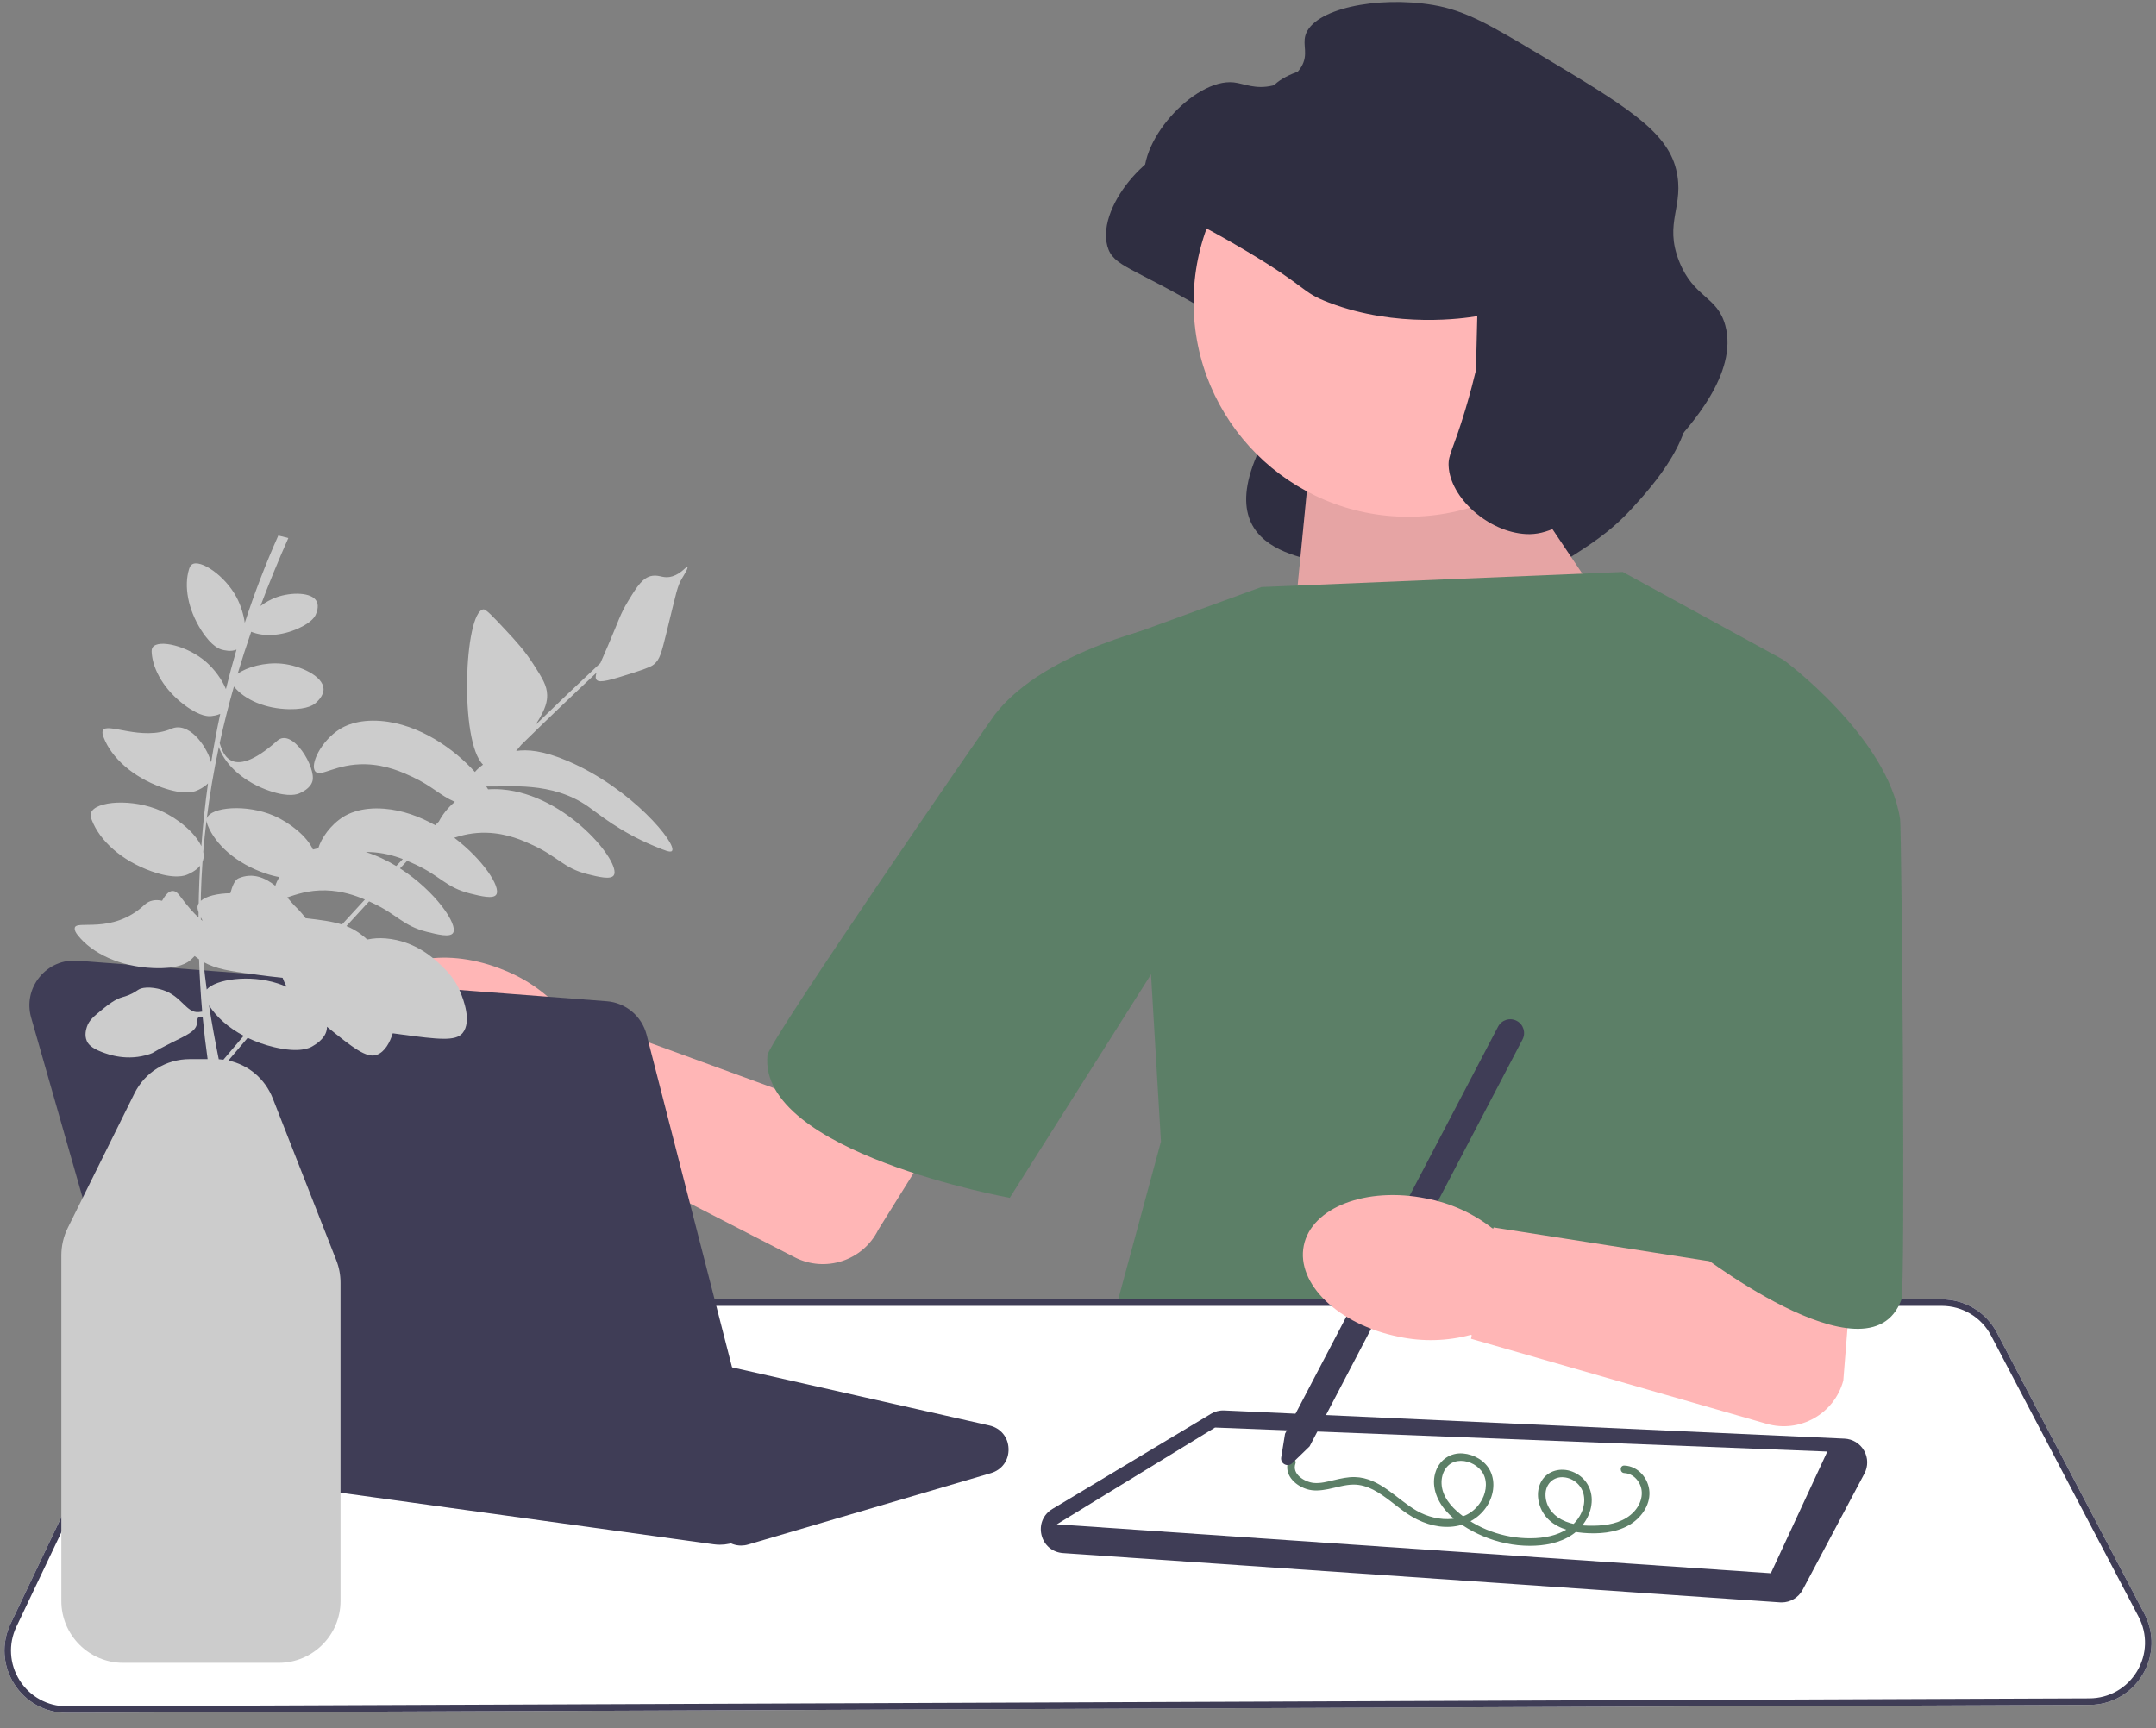 <svg width="126" height="101" viewBox="0 0 126 101" fill="none" xmlns="http://www.w3.org/2000/svg">
<rect x="0" y="0" width="126" height="101" fill="#808080" stroke="none"/>
<g clip-path="url(#clip0_228_230)">
<path d="M84.102 22.02C84.084 22.023 84.056 22.028 84.023 22.033C83.37 22.142 79.422 22.751 75.442 21.234C73.756 20.592 74.331 20.432 70.576 18.199C66.173 15.581 65.043 15.599 64.715 14.379C64.06 11.941 67.556 8.109 69.87 8.361C70.479 8.428 71.131 8.791 72.146 8.545C72.369 8.49 73.345 8.254 73.821 7.446C74.245 6.725 73.886 6.205 74.056 5.614C74.504 4.063 78.239 3.289 81.513 3.836C83.397 4.15 84.861 5.009 87.714 6.714C92.679 9.682 95.162 11.166 95.719 13.439C96.248 15.594 94.979 16.523 95.902 18.829C96.762 20.977 98.127 20.833 98.597 22.571C99.353 25.367 96.547 28.435 95.378 29.713C94.097 31.115 92.871 31.884 91.244 32.905C89.201 34.187 88.18 34.827 86.953 34.762C84.727 34.644 78.113 35.046 78.026 33.204C77.994 32.514 69.972 33.079 73.922 25.647C74.407 24.736 83.898 25.71 84.023 25.186" fill="#2F2E41"/>
<path d="M87.943 26.776L94.765 36.952L75.182 40.913L76.429 28.172L87.943 26.776Z" fill="#FFB6B6"/>
<path opacity="0.1" d="M87.943 26.776L94.765 36.952L75.182 40.913L76.429 28.172L87.943 26.776Z" fill="black"/>
<path d="M73.715 34.312L94.837 33.432L104.225 38.566L103.785 71.569L113.612 90.197L64.034 80.809L67.848 66.728L66.088 37.099L73.715 34.312Z" fill="#5C7F67"/>
<path d="M0.829 98.426C0.154 97.363 0.075 96.05 0.616 94.913L8.655 78.022C9.255 76.761 10.544 75.947 11.941 75.947H113.481C114.838 75.947 116.073 76.694 116.703 77.895L125.32 94.321C125.915 95.457 125.876 96.79 125.215 97.888C124.554 98.987 123.394 99.646 122.112 99.651L3.916 100.116H3.901C2.648 100.116 1.5 99.485 0.829 98.426Z" fill="white"/>
<path d="M0.829 98.426C0.154 97.363 0.075 96.05 0.616 94.913L8.655 78.022C9.255 76.761 10.544 75.947 11.941 75.947H113.481C114.838 75.947 116.073 76.694 116.703 77.895L125.32 94.321C125.915 95.457 125.876 96.79 125.215 97.888C124.554 98.987 123.394 99.646 122.112 99.651L3.916 100.116H3.901C2.648 100.116 1.5 99.485 0.829 98.426ZM11.941 76.329C10.691 76.329 9.537 77.058 9 78.186L0.961 95.077C0.476 96.095 0.548 97.27 1.151 98.222C1.752 99.169 2.779 99.734 3.901 99.734H3.914L122.11 99.269C123.258 99.264 124.296 98.674 124.888 97.691C125.48 96.708 125.515 95.515 124.982 94.499L116.365 78.073C115.801 76.997 114.695 76.329 113.481 76.329H11.941Z" fill="#3F3D56"/>
<path d="M104.027 93.659L62.124 90.778C61.505 90.735 61.012 90.318 60.867 89.715C60.722 89.112 60.972 88.516 61.504 88.198L70.769 82.638C71.005 82.497 71.275 82.428 71.548 82.441L107.794 84.089C108.273 84.11 108.701 84.372 108.939 84.789C109.176 85.205 109.184 85.707 108.959 86.131L105.35 92.924C105.108 93.379 104.633 93.662 104.122 93.662C104.09 93.662 104.058 93.661 104.027 93.659Z" fill="#3F3D56"/>
<path d="M61.761 89.097L103.491 91.957L106.792 84.843L71.009 83.44L61.761 89.097Z" fill="white"/>
<path d="M82.296 30.204C89.222 30.204 94.836 24.589 94.836 17.664C94.836 10.738 89.222 5.124 82.296 5.124C75.37 5.124 69.756 10.738 69.756 17.664C69.756 24.589 75.37 30.204 82.296 30.204Z" fill="#FFB6B6"/>
<path d="M86.335 18.475C86.317 18.478 86.29 18.483 86.256 18.489C85.603 18.597 81.655 19.206 77.675 17.69C75.989 17.047 76.564 16.887 72.809 14.654C68.406 12.036 67.276 12.054 66.948 10.834C66.294 8.396 69.79 4.564 72.103 4.816C72.713 4.883 73.365 5.246 74.379 5C74.603 4.946 75.578 4.709 76.054 3.901C76.478 3.18 76.119 2.661 76.29 2.07C76.738 0.518 80.472 -0.256 83.747 0.291C85.63 0.606 87.095 1.465 89.947 3.17C94.912 6.137 97.395 7.621 97.953 9.894C98.482 12.049 97.213 12.978 98.136 15.284C98.995 17.432 100.36 17.288 100.83 19.026C101.586 21.822 98.78 24.89 97.611 26.168C96.33 27.57 95.104 28.339 93.477 29.36C91.435 30.642 90.414 31.283 89.186 31.217C86.96 31.099 84.746 29.082 84.66 27.24C84.628 26.55 84.916 26.343 85.628 23.97C85.925 22.981 86.131 22.165 86.257 21.641" fill="#2F2E41"/>
<path d="M94.93 85.661C95.737 85.693 96.351 86.416 96.395 87.199C96.441 88.012 95.876 88.761 95.197 89.148C94.402 89.601 93.409 89.674 92.513 89.596C91.708 89.526 90.831 89.275 90.313 88.61C89.876 88.05 89.716 87.205 90.087 86.569C90.455 85.939 91.237 85.765 91.891 86.018C92.584 86.286 93.019 86.915 93.024 87.66C93.028 88.485 92.552 89.247 91.883 89.703C91.162 90.195 90.255 90.353 89.396 90.351C88.461 90.349 87.53 90.153 86.67 89.788C85.864 89.447 85.058 88.954 84.482 88.285C83.941 87.658 83.618 86.787 83.918 85.974C84.164 85.306 84.785 84.897 85.497 84.954C86.149 85.006 86.808 85.384 87.097 85.986C87.424 86.665 87.277 87.48 86.862 88.088C86.382 88.789 85.624 89.183 84.782 89.24C83.887 89.301 82.999 88.982 82.263 88.49C81.58 88.034 80.98 87.451 80.248 87.072C79.895 86.89 79.511 86.774 79.112 86.774C78.604 86.775 78.115 86.942 77.621 87.039C77.202 87.121 76.77 87.169 76.357 87.035C76.003 86.92 75.672 86.71 75.449 86.409C75.238 86.124 75.164 85.767 75.284 85.429C75.377 85.164 75.803 85.278 75.708 85.546C75.49 86.165 76.239 86.619 76.763 86.676C77.161 86.719 77.571 86.604 77.955 86.514C78.355 86.42 78.764 86.325 79.178 86.335C80.643 86.371 81.612 87.623 82.793 88.303C84.035 89.017 85.854 89.067 86.614 87.647C86.891 87.132 86.948 86.446 86.568 85.965C86.252 85.563 85.69 85.323 85.181 85.401C84.542 85.499 84.224 86.108 84.247 86.713C84.275 87.454 84.792 88.056 85.342 88.499C86.568 89.487 88.194 89.99 89.761 89.902C90.497 89.86 91.279 89.669 91.85 89.179C92.344 88.756 92.681 88.068 92.562 87.409C92.46 86.838 91.981 86.405 91.403 86.348C90.812 86.289 90.35 86.709 90.323 87.3C90.293 87.964 90.688 88.519 91.26 88.821C91.908 89.164 92.694 89.207 93.412 89.169C94.174 89.129 94.969 88.929 95.502 88.348C95.957 87.853 96.13 87.118 95.71 86.545C95.525 86.292 95.247 86.114 94.93 86.101C94.648 86.09 94.646 85.65 94.93 85.661Z" fill="#5C7F67"/>
<path d="M74.875 85.19L75.1 83.803L87.549 60.008C87.755 59.614 88.244 59.461 88.638 59.668C89.032 59.874 89.185 60.362 88.978 60.756L76.535 84.54L75.517 85.526C75.397 85.642 75.224 85.667 75.075 85.589C74.927 85.512 74.849 85.355 74.875 85.19Z" fill="#3F3D56"/>
<path d="M83.36 70.052C84.765 70.316 86.086 70.913 87.212 71.792L87.276 71.806L87.288 71.743L100.857 73.868L99.874 55.821L110.157 50.189L107.726 80.695C107.2 82.643 105.178 83.781 103.239 83.219L85.968 78.251L86.011 78.039L85.95 78.023C84.57 78.395 83.121 78.431 81.723 78.128C78.218 77.419 75.743 75.035 76.195 72.805C76.647 70.574 79.854 69.341 83.36 70.052Z" fill="#FFB6B6"/>
<path d="M92.637 41.793L104.224 38.566C104.224 38.566 110.312 43.039 111.045 47.88C111.132 48.456 111.374 75.272 111.118 75.969C109.223 81.135 98.797 72.889 98.797 72.889L92.637 41.793Z" fill="#5C7F67"/>
<path d="M42.375 89.99L41.174 88.96C40.995 88.807 40.777 88.706 40.545 88.667L13.778 84.206C13.167 84.104 12.716 83.662 12.6 83.054C12.485 82.445 12.743 81.87 13.274 81.551L22.823 75.821C23.142 75.63 23.518 75.57 23.881 75.652L57.819 83.319C58.479 83.468 58.919 84.001 58.941 84.677C58.963 85.353 58.557 85.914 57.908 86.105L43.718 90.278C43.584 90.318 43.446 90.337 43.31 90.337C42.971 90.337 42.64 90.217 42.375 89.99Z" fill="#3F3D56"/>
<path d="M29.485 56.717C30.812 57.249 31.992 58.09 32.927 59.171L32.986 59.197L33.011 59.137L45.911 63.849L59.685 41.547L67.299 46.267L51.329 71.876C50.435 73.686 48.232 74.41 46.438 73.485L30.455 65.267L30.539 65.067L30.483 65.039C29.056 65.137 27.627 64.892 26.315 64.324C23.014 62.95 21.047 60.132 21.922 58.031C22.797 55.93 26.182 55.342 29.485 56.717Z" fill="#FFB6B6"/>
<path d="M74.46 45.574L68.368 36.463C68.368 36.463 61.118 37.898 58.132 41.777C57.759 42.262 44.936 60.859 44.853 61.671C44.275 67.352 59.012 70.013 59.012 70.013L74.46 45.574Z" fill="#5C7F67"/>
<path d="M41.712 90.264L11.029 86.023C10.002 85.881 9.154 85.145 8.869 84.148L1.822 59.484C1.584 58.648 1.762 57.782 2.311 57.109C2.861 56.435 3.673 56.087 4.54 56.153L35.453 58.522C36.572 58.607 37.51 59.395 37.789 60.481L44.606 87.018C44.824 87.865 44.606 88.76 44.024 89.413C43.523 89.975 42.813 90.289 42.072 90.289C41.952 90.289 41.832 90.28 41.712 90.264Z" fill="#3F3D56"/>
<path d="M34.873 39.744C35.052 39.941 35.703 39.74 36.998 39.33C37.981 39.019 38.133 38.905 38.227 38.824C38.556 38.538 38.642 38.237 38.968 36.909C39.553 34.526 39.571 34.289 39.871 33.783C39.975 33.609 40.236 33.194 40.172 33.142C40.107 33.089 39.824 33.522 39.301 33.685C38.792 33.845 38.563 33.59 38.128 33.654C37.566 33.739 37.232 34.273 36.707 35.137C36.243 35.902 36.185 36.21 35.534 37.731C35.349 38.161 35.201 38.495 35.087 38.758C33.809 39.951 32.542 41.159 31.286 42.378C31.31 42.341 31.333 42.306 31.353 42.276C31.909 41.422 31.985 40.964 31.977 40.621C31.963 40.065 31.698 39.642 31.168 38.817C30.648 38.01 30.155 37.477 29.562 36.841C28.784 36.008 28.395 35.591 28.24 35.618C27.134 35.814 26.838 43.346 28.23 44.694C28.035 44.833 27.873 44.979 27.756 45.123C26.564 43.8 24.523 42.322 22.262 42.14C20.869 42.028 20.099 42.465 19.86 42.616C18.754 43.31 18.097 44.7 18.427 45.092C18.735 45.458 19.624 44.627 21.367 44.672C22.583 44.704 23.533 45.145 24.097 45.407C25.279 45.957 25.712 46.497 26.584 46.867C26.175 47.204 25.852 47.624 25.648 48.017C25.578 48.089 25.508 48.162 25.437 48.235C24.537 47.728 23.524 47.356 22.462 47.27C21.068 47.158 20.298 47.596 20.059 47.746C19.314 48.214 18.774 48.997 18.601 49.578C18.488 49.601 18.384 49.627 18.288 49.655C17.95 48.892 16.945 48.087 16.01 47.681C14.401 46.982 12.311 47.167 12.088 47.832C12.081 47.853 12.079 47.874 12.076 47.895C12.252 46.472 12.491 45.059 12.791 43.656C12.801 43.696 12.813 43.736 12.831 43.779C13.228 44.776 14.301 45.734 15.764 46.231C16.912 46.62 17.393 46.418 17.515 46.362C17.632 46.308 18.136 46.092 18.259 45.661C18.488 44.864 17.086 42.507 16.202 43.297C13.36 45.838 12.97 43.781 12.839 43.434C13.081 42.325 13.359 41.223 13.671 40.126C13.676 40.133 13.681 40.139 13.687 40.146C14.307 40.899 15.502 41.43 16.906 41.453C18.009 41.471 18.369 41.163 18.459 41.08C18.545 41.001 18.921 40.674 18.908 40.267C18.885 39.513 17.544 38.899 16.47 38.793C15.482 38.695 14.417 38.997 13.889 39.381C14.134 38.56 14.398 37.742 14.68 36.928C15.402 37.223 16.424 37.184 17.428 36.734C18.256 36.364 18.418 36.009 18.456 35.916C18.492 35.827 18.659 35.452 18.508 35.153C18.228 34.599 17.014 34.608 16.176 34.903C15.832 35.024 15.504 35.211 15.223 35.422C15.722 34.087 16.267 32.763 16.852 31.448L16.265 31.301C15.517 32.981 14.865 34.682 14.305 36.403C14.235 35.898 14.061 35.361 13.831 34.924C13.155 33.64 11.711 32.677 11.223 32.989C11.125 33.052 11.084 33.154 11.046 33.275C10.747 34.25 10.973 35.598 11.761 36.837C12.38 37.809 12.856 37.945 12.98 37.976C13.085 38.002 13.49 38.114 13.822 37.97C13.599 38.736 13.392 39.506 13.203 40.279C12.976 39.716 12.529 39.116 12.056 38.7C10.966 37.743 9.273 37.36 8.928 37.827C8.86 37.92 8.858 38.03 8.866 38.156C8.936 39.174 9.628 40.353 10.807 41.227C11.733 41.914 12.227 41.871 12.354 41.855C12.428 41.846 12.654 41.823 12.872 41.725C12.67 42.664 12.493 43.608 12.341 44.556C12.035 43.496 10.998 42.173 10.019 42.594C8.281 43.341 6.239 42.193 6.014 42.695C5.956 42.826 6.004 42.96 6.06 43.106C6.51 44.282 7.753 45.42 9.46 46.025C10.8 46.5 11.367 46.27 11.511 46.206C11.606 46.163 11.921 46.032 12.156 45.787C11.987 47.005 11.858 48.23 11.767 49.459C11.405 48.669 10.384 47.835 9.429 47.406C7.754 46.652 5.563 46.817 5.319 47.51C5.271 47.648 5.309 47.782 5.366 47.932C5.828 49.138 7.104 50.307 8.856 50.928C10.231 51.415 10.813 51.179 10.961 51.113C11.069 51.065 11.45 50.906 11.694 50.603C11.662 51.171 11.638 51.741 11.623 52.311C11.619 52.474 11.616 52.636 11.613 52.799C11.593 52.831 11.576 52.863 11.565 52.897C11.518 53.037 11.55 53.171 11.605 53.317C11.604 53.421 11.603 53.524 11.602 53.627C11.296 53.349 10.93 52.931 10.49 52.336C10.093 51.799 9.717 52.193 9.474 52.65C9.095 52.566 8.733 52.618 8.448 52.884C6.539 54.667 4.398 53.721 4.367 54.253C4.359 54.407 4.441 54.529 4.544 54.661C5.378 55.726 7.015 56.503 8.959 56.584C10.485 56.649 10.994 56.234 11.122 56.123C11.167 56.083 11.267 55.999 11.376 55.88C11.463 55.95 11.548 56.013 11.634 56.071C11.667 57.092 11.727 58.111 11.816 59.129C11.744 59.136 11.675 59.148 11.623 59.153C10.884 59.228 10.635 58.231 9.519 57.867C9.148 57.746 8.433 57.614 8.057 57.867C8.003 57.903 7.818 58.04 7.531 58.159C7.361 58.229 7.232 58.262 7.18 58.276C6.722 58.401 6.298 58.745 6.011 58.977C5.472 59.414 5.202 59.633 5.075 60.03C5.036 60.155 4.924 60.506 5.075 60.848C5.147 61.01 5.314 61.25 5.952 61.491C6.332 61.634 7.439 62.052 8.759 61.608C9.059 61.507 8.83 61.543 9.986 60.965C10.896 60.51 11.428 60.293 11.506 59.854C11.534 59.7 11.506 59.512 11.623 59.445C11.688 59.408 11.767 59.426 11.845 59.454C11.922 60.273 12.018 61.09 12.134 61.905H11.092C9.71 61.905 8.469 62.674 7.856 63.913L3.961 71.77C3.715 72.266 3.585 72.821 3.585 73.375V93.579C3.585 95.571 5.206 97.192 7.198 97.192H16.288C18.281 97.192 19.901 95.571 19.901 93.579V74.975C19.901 74.521 19.817 74.077 19.651 73.655L15.94 64.198C15.489 63.051 14.514 62.239 13.349 61.988C13.723 61.545 14.097 61.102 14.475 60.661C14.95 60.89 15.472 61.078 16.034 61.21C17.521 61.56 18.099 61.248 18.246 61.163C18.385 61.081 18.991 60.748 19.094 60.194C19.105 60.135 19.109 60.075 19.108 60.014C20.631 61.252 21.425 61.862 22.006 61.659C22.505 61.484 22.79 60.911 22.953 60.396C23.123 60.42 23.304 60.444 23.497 60.47C25.582 60.748 26.633 60.878 27.035 60.383C27.592 59.7 27.064 58.382 26.918 58.018C26.602 57.228 26.115 56.748 25.813 56.456C25.42 56.076 24.301 54.994 22.539 54.85C22.156 54.818 21.812 54.843 21.462 54.916C21.34 54.804 21.211 54.695 21.069 54.591C20.799 54.393 20.532 54.246 20.244 54.131C20.685 53.648 21.127 53.167 21.571 52.687C21.642 52.719 21.708 52.75 21.77 52.779C23.225 53.454 23.545 54.116 24.944 54.465C25.579 54.623 26.298 54.802 26.476 54.533C26.792 54.055 25.45 52.088 23.377 50.757C23.516 50.609 23.657 50.462 23.797 50.314C23.986 50.394 24.153 50.471 24.296 50.537C25.751 51.213 26.071 51.875 27.47 52.224C28.105 52.382 28.824 52.56 29.002 52.291C29.284 51.865 28.246 50.253 26.546 48.965C27.013 48.817 27.632 48.653 28.434 48.674C29.65 48.706 30.6 49.147 31.164 49.409C32.619 50.084 32.938 50.746 34.338 51.095C34.973 51.253 35.692 51.432 35.87 51.163C36.34 50.452 33.148 46.449 29.329 46.142C29.033 46.118 28.767 46.12 28.526 46.138C28.492 46.082 28.456 46.026 28.418 45.968C29.71 46.01 32.233 45.64 34.38 47.148C35 47.583 36.203 48.605 38.216 49.446C38.859 49.714 39.183 49.846 39.272 49.736C39.591 49.341 36.938 46.093 33.207 44.492C31.728 43.858 30.814 43.798 30.164 43.894C30.264 43.78 30.361 43.662 30.455 43.543C31.908 42.118 33.38 40.708 34.864 39.317C34.792 39.539 34.795 39.658 34.873 39.744ZM16.227 57.48C14.586 56.949 12.599 57.234 12.081 57.838C12.008 57.303 11.944 56.766 11.892 56.229C12.64 56.646 13.42 56.758 14.9 56.956C15.53 57.04 16.064 57.11 16.516 57.154C16.577 57.318 16.642 57.466 16.717 57.608C16.726 57.624 16.735 57.64 16.744 57.656L16.731 57.671C16.562 57.598 16.393 57.533 16.227 57.48ZM11.867 50.282C11.914 50.127 11.915 49.962 11.879 49.791C11.93 49.173 11.994 48.558 12.069 47.944C12.068 48.038 12.097 48.132 12.138 48.234C12.594 49.38 13.827 50.48 15.507 51.05C15.821 51.157 16.09 51.224 16.321 51.265C16.219 51.442 16.141 51.615 16.09 51.775C15.517 51.315 14.779 50.98 13.943 51.336C13.715 51.432 13.58 51.786 13.462 52.208C12.69 52.222 12.044 52.383 11.736 52.656C11.738 52.542 11.737 52.428 11.74 52.314C11.757 51.665 11.789 51.017 11.835 50.372C11.847 50.343 11.858 50.313 11.867 50.282ZM11.738 53.624C11.771 53.692 11.808 53.76 11.846 53.827C11.812 53.802 11.776 53.775 11.74 53.745C11.739 53.705 11.739 53.664 11.738 53.624ZM13.058 61.938C12.968 61.926 12.877 61.918 12.785 61.913C12.574 60.862 12.378 59.813 12.215 58.761C12.645 59.443 13.347 60.068 14.241 60.542C13.844 61.006 13.451 61.472 13.058 61.938ZM19.984 54.038C19.425 53.859 18.768 53.773 17.859 53.667C17.629 53.347 17.391 53.111 17.216 52.941C17.121 52.849 16.975 52.667 16.786 52.454C17.276 52.297 18.007 52.016 19.04 52.044C19.979 52.068 20.758 52.337 21.325 52.578C20.876 53.063 20.43 53.55 19.984 54.038ZM23.156 50.62C22.606 50.288 22.01 50.003 21.382 49.803C21.443 49.803 21.503 49.801 21.566 49.802C22.345 49.823 23.013 50.011 23.542 50.213C23.413 50.348 23.285 50.484 23.156 50.62Z" fill="#CCCCCC"/>
</g>
<defs>
<clipPath id="clip0_228_230">
<rect width="125.48" height="100" fill="white" transform="translate(0.26 0.116)"/>
</clipPath>
</defs>
</svg>
